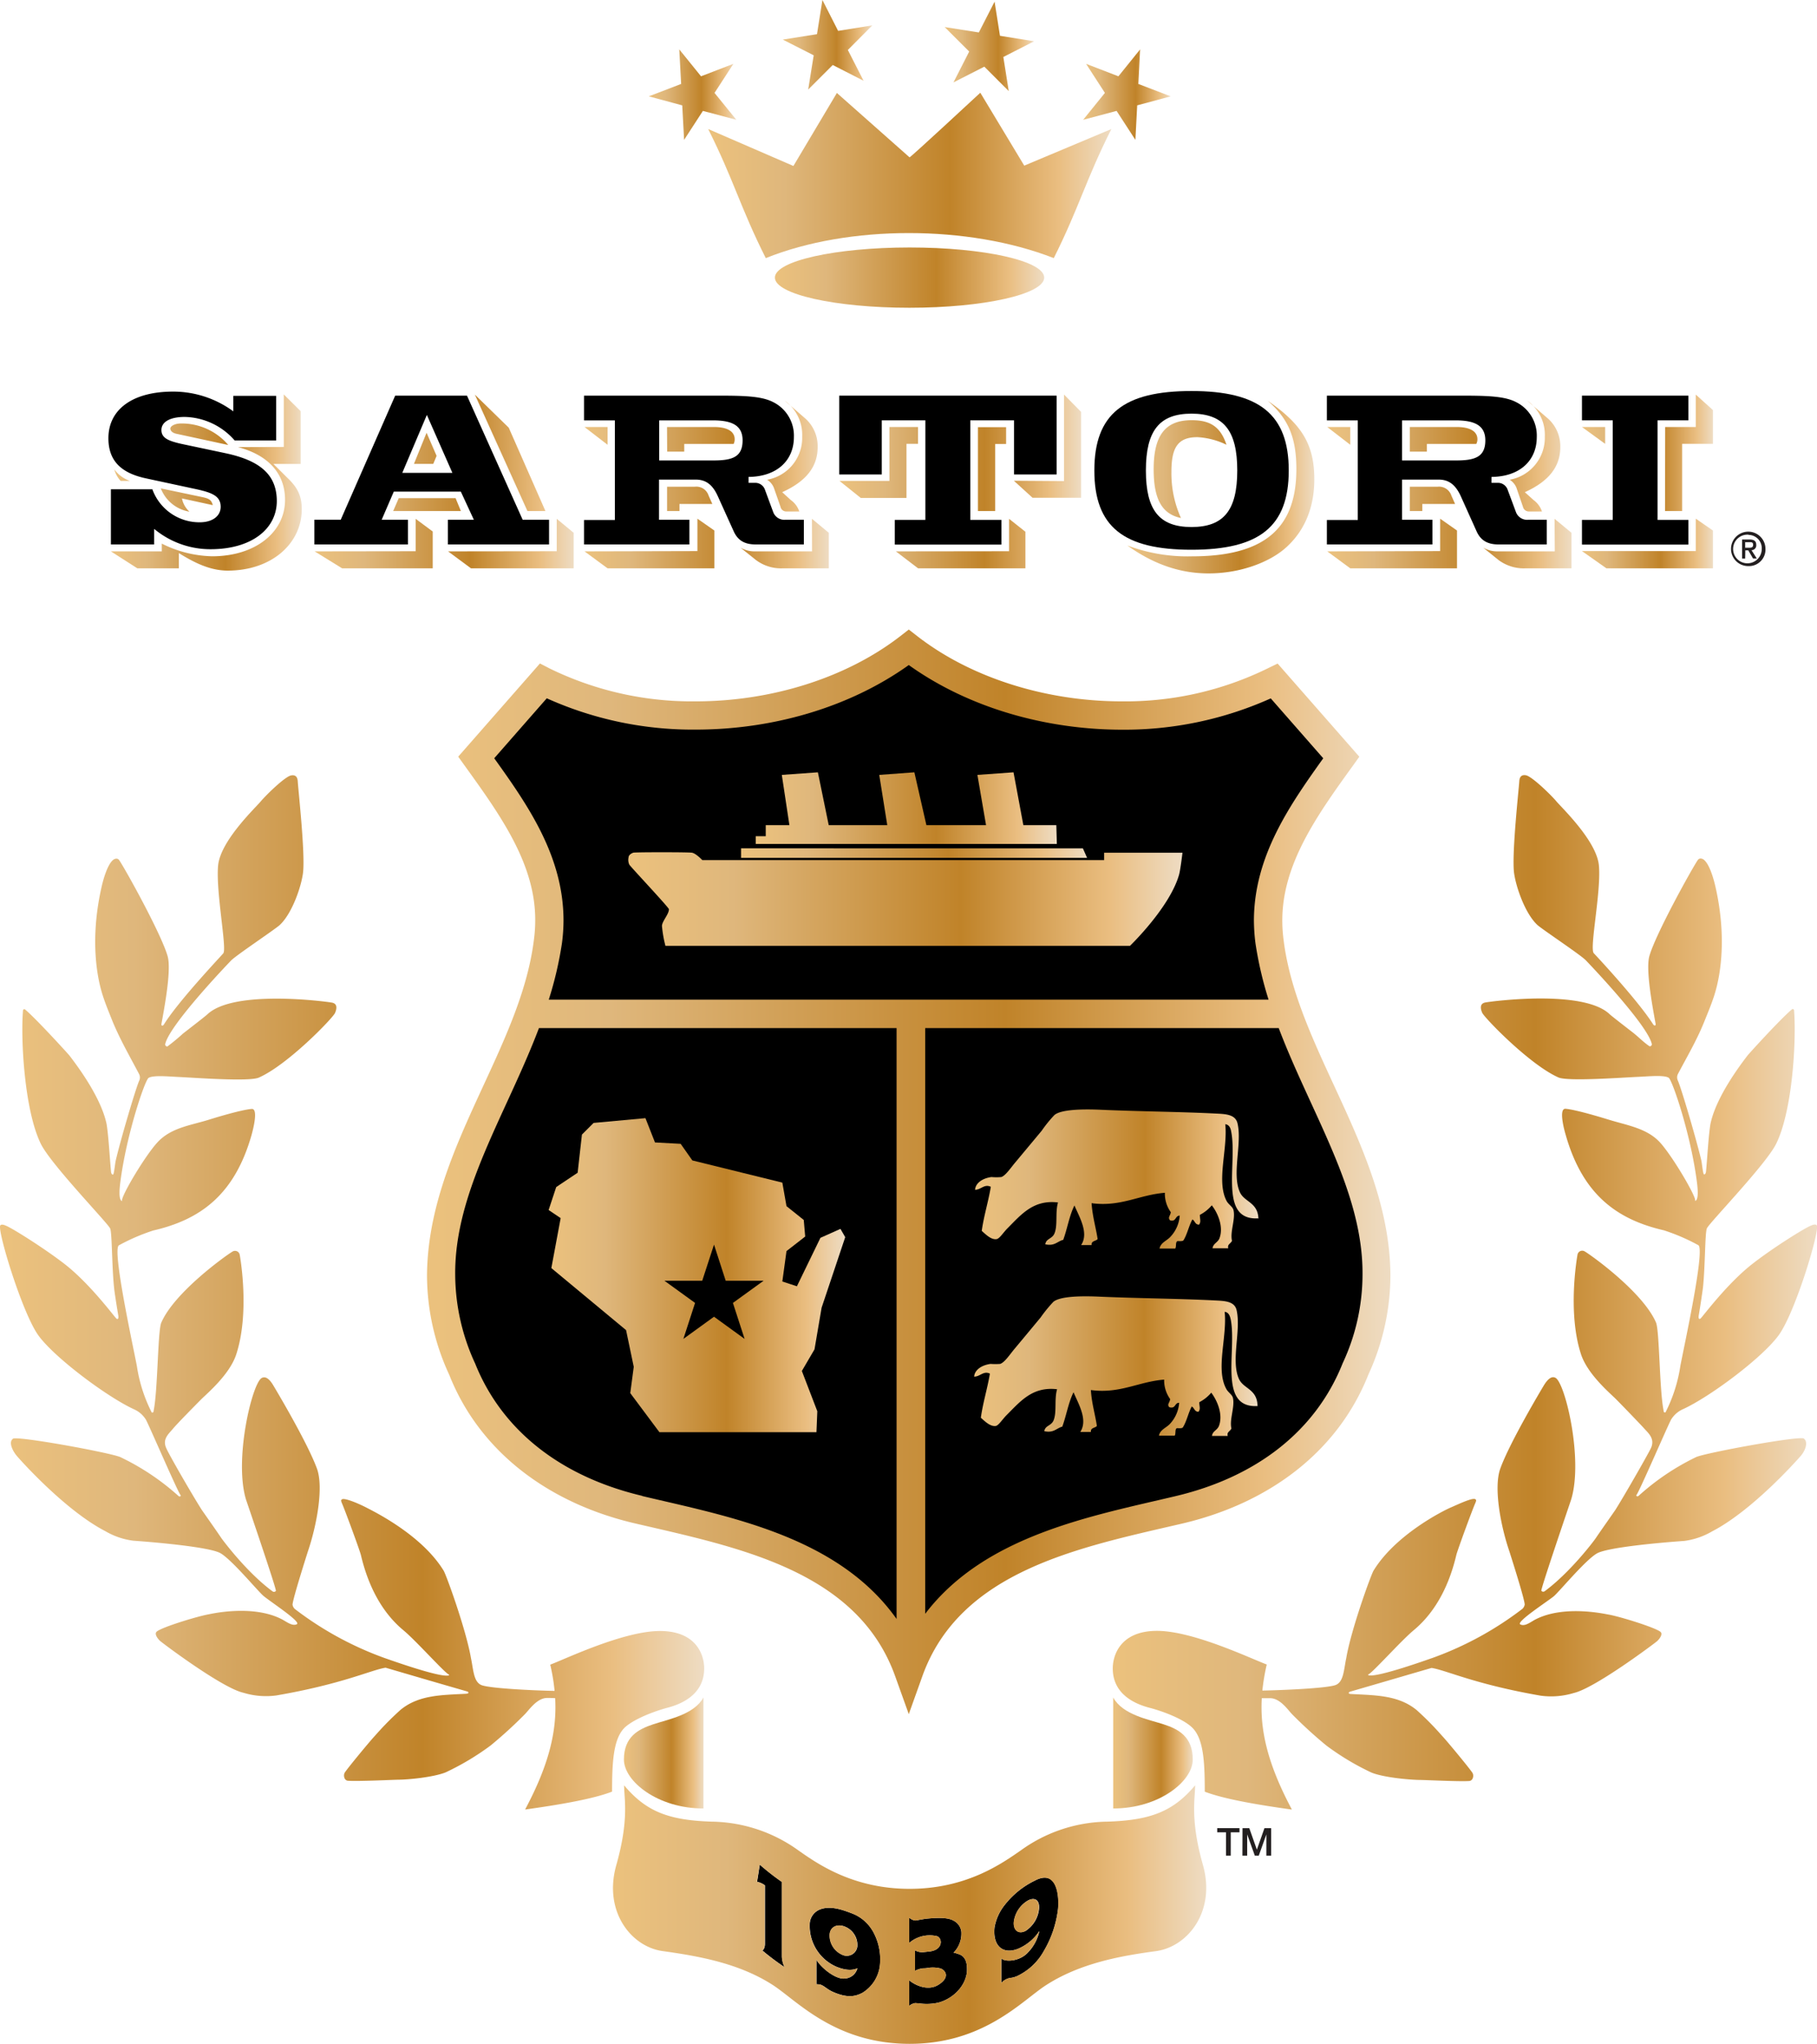 <svg id="Layer_1" data-name="Layer 1" xmlns="http://www.w3.org/2000/svg" xmlns:xlink="http://www.w3.org/1999/xlink" viewBox="0 0 380.8 428.26"><defs><style>.cls-1{fill:url(#linear-gradient);}.cls-2{fill:url(#Dull_Brass);}.cls-3{fill:url(#Dull_Brass-2);}.cls-4{fill:url(#Dull_Brass-3);}.cls-5{fill:url(#Dull_Brass-4);}.cls-6{fill:url(#Dull_Brass-5);}.cls-7{fill:url(#Dull_Brass-6);}.cls-8{fill:url(#Dull_Brass-7);}.cls-9{fill:#231f20;}.cls-10{fill:url(#Dull_Brass-8);}.cls-11{fill:url(#Dull_Brass-9);}.cls-12{fill:url(#Dull_Brass-10);}.cls-13{fill:url(#Dull_Brass-11);}.cls-14{fill:url(#Dull_Brass-12);}.cls-15{fill:url(#Dull_Brass-13);}.cls-16{fill:url(#Dull_Brass-14);}.cls-17,.cls-18,.cls-20,.cls-21,.cls-22{fill-rule:evenodd;}.cls-17{fill:url(#Dull_Brass-15);}.cls-18{fill:url(#Dull_Brass-16);}.cls-19{fill:url(#Dull_Brass-17);}.cls-20{fill:url(#Dull_Brass-18);}.cls-21{fill:url(#Dull_Brass-19);}.cls-22{fill:url(#Dull_Brass-20);}.cls-23{fill:url(#Dull_Brass-21);}.cls-24{fill:url(#Dull_Brass-22);}.cls-25{fill:url(#Dull_Brass-23);}.cls-26{fill:url(#Dull_Brass-24);}.cls-27{fill:url(#Dull_Brass-25);}</style><linearGradient id="linear-gradient" x1="-498.06" y1="863.99" x2="-498.06" y2="863.99" gradientTransform="matrix(11.68, -9.98, -9.98, -11.68, 14991.37, 5315.31)" gradientUnits="userSpaceOnUse"><stop offset="0" stop-color="#ebc27d"/><stop offset="0.01" stop-color="#ebc27d"/><stop offset="0.19" stop-color="#dfb87c"/><stop offset="0.6" stop-color="#bf8329"/><stop offset="0.86" stop-color="#e8bc7c"/><stop offset="0.87" stop-color="#ebbf81"/><stop offset="1" stop-color="#eedcc3"/></linearGradient><linearGradient id="Dull_Brass" x1="228.84" y1="193.06" x2="268.84" y2="193.06" gradientUnits="userSpaceOnUse"><stop offset="0.01" stop-color="#ebc17d"/><stop offset="0.19" stop-color="#dfb77c"/><stop offset="0.6" stop-color="#c08329"/><stop offset="0.87" stop-color="#eabe81"/><stop offset="1" stop-color="#eedcc3"/></linearGradient><linearGradient id="Dull_Brass-2" x1="271.52" y1="192.79" x2="325.85" y2="192.79" xlink:href="#Dull_Brass"/><linearGradient id="Dull_Brass-3" x1="328.1" y1="193.41" x2="379.29" y2="193.41" xlink:href="#Dull_Brass"/><linearGradient id="Dull_Brass-4" x1="381.49" y1="192.79" x2="432.21" y2="192.79" xlink:href="#Dull_Brass"/><linearGradient id="Dull_Brass-5" x1="441.9" y1="193.99" x2="481.05" y2="193.99" xlink:href="#Dull_Brass"/><linearGradient id="Dull_Brass-6" x1="483.76" y1="193.41" x2="534.95" y2="193.41" xlink:href="#Dull_Brass"/><linearGradient id="Dull_Brass-7" x1="537.14" y1="192.79" x2="564.62" y2="192.79" xlink:href="#Dull_Brass"/><linearGradient id="Dull_Brass-8" x1="354.02" y1="128.63" x2="438.52" y2="128.63" xlink:href="#Dull_Brass"/><linearGradient id="Dull_Brass-9" x1="164.06" y1="9.38" x2="182.81" y2="9.38" xlink:href="#Dull_Brass"/><linearGradient id="Dull_Brass-10" x1="197.98" y1="9.72" x2="216.73" y2="9.72" xlink:href="#Dull_Brass"/><linearGradient id="Dull_Brass-11" x1="227.01" y1="19.83" x2="245.35" y2="19.83" xlink:href="#Dull_Brass"/><linearGradient id="Dull_Brass-12" x1="135.97" y1="19.83" x2="154.32" y2="19.83" xlink:href="#Dull_Brass"/><linearGradient id="Dull_Brass-13" x1="367.95" y1="150.08" x2="424.44" y2="150.08" xlink:href="#Dull_Brass"/><linearGradient id="Dull_Brass-14" x1="295.09" y1="337.48" x2="497.02" y2="337.48" xlink:href="#Dull_Brass"/><linearGradient id="Dull_Brass-15" x1="409.92" y1="338.89" x2="469.28" y2="338.89" xlink:href="#Dull_Brass"/><linearGradient id="Dull_Brass-16" x1="409.8" y1="378.21" x2="469.16" y2="378.21" xlink:href="#Dull_Brass"/><linearGradient id="Dull_Brass-17" x1="320.51" y1="359.16" x2="382.74" y2="359.16" xlink:href="#Dull_Brass"/><linearGradient id="Dull_Brass-18" x1="158.38" y1="169.34" x2="221.49" y2="169.34" xlink:href="#Dull_Brass"/><linearGradient id="Dull_Brass-19" x1="155.31" y1="178.77" x2="227.83" y2="178.77" xlink:href="#Dull_Brass"/><linearGradient id="Dull_Brass-20" x1="337.29" y1="280.31" x2="453.43" y2="280.31" xlink:href="#Dull_Brass"/><linearGradient id="Dull_Brass-21" x1="336.36" y1="459.25" x2="353.03" y2="459.25" xlink:href="#Dull_Brass"/><linearGradient id="Dull_Brass-22" x1="438.9" y1="459.25" x2="455.58" y2="459.25" xlink:href="#Dull_Brass"/><linearGradient id="Dull_Brass-23" x1="334.07" y1="493.1" x2="458.4" y2="493.1" xlink:href="#Dull_Brass"/><linearGradient id="Dull_Brass-24" x1="205.6" y1="362.74" x2="353.18" y2="362.74" xlink:href="#Dull_Brass"/><linearGradient id="Dull_Brass-25" x1="438.76" y1="362.74" x2="586.4" y2="362.74" xlink:href="#Dull_Brass"/></defs><title>Sartori_crest_grad_lg</title><path d="M253,186.91l-9.45-2c-2.66-.61-4.12-1.21-4.12-2.89s1.77-2.74,4.87-2.74a14.24,14.24,0,0,1,10.48,4.93h8.69v-9.35H254.5v3.25a21.27,21.27,0,0,0-12.6-4.14c-8.65,0-13.58,3.83-13.58,9.77,0,4.73,2.66,7.31,7.91,8.42l9.76,2.1c3.77.79,5.86,1.43,5.86,3.85,0,1.9-1.66,3.25-4.41,3.25a10.49,10.49,0,0,1-9.91-6.92h-8.69V206h9.07v-3.26A18.43,18.43,0,0,0,249.73,207c8.63,0,13.88-4.29,13.88-10.09C263.61,191.32,260,188.43,253,186.91Z" transform="translate(-205.6 -91.91)"/><path d="M303.47,174.82H288.42l-11.41,26h-5.53V206H291.1v-5.17h-5.51l2.54-5.9h14.05l2.73,5.9h-5.44V206h21.2v-5.17h-5.53ZM289.91,191l5.15-12.14L300.41,191Z" transform="translate(-205.6 -91.91)"/><path d="M367.65,199.23l-1.75-4.74a2.14,2.14,0,0,0-2.06-1.4h-1.36v-1.24c6-.06,9.5-3.49,9.5-8.34a7.84,7.84,0,0,0-4.33-7.33c-2.51-1.31-6.36-1.36-12-1.36H328V180h6.46v20.88H328V206h22.08v-5.17h-6.37v-8.42h7.71c2.2,0,3.59,1.17,4.64,3.53l3.29,7.27c.87,1.95,2.3,2.79,4.65,2.79h10.07v-5.17h-3.9A2.48,2.48,0,0,1,367.65,199.23Zm-12.6-10.83h-11.3V180h11.3c4.11,0,6.18,1.16,6.18,4.19C361.23,187.74,359,188.4,355.05,188.4Z" transform="translate(-205.6 -91.91)"/><polygon points="175.88 99.42 184.8 99.42 184.8 88.08 193.94 88.08 193.94 108.95 187.53 108.95 187.53 114.12 209.87 114.12 209.87 108.95 203.36 108.95 203.36 88.08 212.52 88.08 212.52 99.42 221.44 99.42 221.44 82.91 175.88 82.91 175.88 99.42"/><path d="M455.31,173.85c-14.17,0-20.36,4.78-20.36,16.65s6.19,16.61,20.36,16.61,20.38-4.81,20.38-16.61S469.46,173.85,455.31,173.85Zm0,28.5c-6.78,0-9.56-3.57-9.56-11.85s2.78-11.91,9.56-11.91,9.59,3.62,9.59,11.91S462.1,202.35,455.31,202.35Z" transform="translate(-205.6 -91.91)"/><path d="M523.31,199.23l-1.76-4.74a2.14,2.14,0,0,0-2-1.4h-1.36v-1.24c6-.06,9.48-3.49,9.48-8.34a7.82,7.82,0,0,0-4.32-7.33c-2.5-1.31-6.38-1.36-12-1.36H483.68V180h6.48v20.88h-6.48V206H505.8v-5.17h-6.36v-8.42h7.69c2.18,0,3.57,1.17,4.64,3.53l3.27,7.27c.86,1.95,2.32,2.79,4.63,2.79h10.1v-5.17h-3.89A2.49,2.49,0,0,1,523.31,199.23ZM510.7,188.4H499.44V180H510.7c4.1,0,6.19,1.16,6.19,4.19C516.89,187.74,514.62,188.4,510.7,188.4Z" transform="translate(-205.6 -91.91)"/><polygon points="353.85 88.08 353.85 82.91 331.54 82.91 331.54 88.08 337.99 88.08 337.99 108.95 331.54 108.95 331.54 114.12 353.85 114.12 353.85 108.95 347.38 108.95 347.38 88.08 353.85 88.08"/><path class="cls-1" d="M552.8,196" transform="translate(-205.6 -91.91)"/><path class="cls-2" d="M265.08,185.57v-11l3.53,3.5v11.06H262.9l2.87,2.85c2.1,2,3.07,3.71,3.07,6.63,0,7.2-6.32,12.87-15.49,12.87-3.43,0-6.55-1.35-10.27-3.67V211h-8.7l-5.54-3.55H239.5v-1.63a24.68,24.68,0,0,0,10.56,2.66c9,0,15.28-5,15.28-11.82,0-5.44-3.39-9.33-9.85-11.06Zm-34.19,7.12a5.8,5.8,0,0,1-1.34-2.43,6.79,6.79,0,0,0,3.29,2.43ZM248,196.08c1.29.28,1.9.51,2.19,1.68l-6.46-1.4a5.11,5.11,0,0,0,1.57,2.77,7.78,7.78,0,0,1-6-4.88Zm-5.38-13.26c-.89-.17-1.32-.64-1.32-1.11s.86-1.06,2.24-1.06a12.8,12.8,0,0,1,9.9,4.51Z" transform="translate(-205.6 -91.91)"/><path class="cls-3" d="M292.71,207.42v-6.79l3.58,2.66V211h-19l-5.75-3.55Zm-3.54-11.12h11.91l1.11,2.7H288ZM295,182.59l2.1,4.85-.7,1.68h-4.05Zm27.28,24.83v-6.79l3.55,2.93V211H304.3l-4.8-3.55ZM305.12,174.6l7.1,6.93L319.91,199h-3.77Z" transform="translate(-205.6 -91.91)"/><path class="cls-4" d="M332.93,181.39v3.72l-4.83-3.72Zm18.83,26v-6.79l3.55,2.48V211H332.93l-4.83-3.55Zm-6.37-26h9.86c2.89,0,4.32,1,4.32,2.55a2.06,2.06,0,0,1-.22,1H349v1.61h-3.58ZM348,199h-2.6v-5.1h5.85a2.68,2.68,0,0,1,2.85,1.85l.79,1.77H348Zm27.77,1.63,3.53,2.93V211h-9.54a8.77,8.77,0,0,1-5.79-1.78l-3.18-2.55a5.81,5.81,0,0,0,3,.78h12Zm-9.39-8.19a8.92,8.92,0,0,0,7.34-9.05,8.82,8.82,0,0,0-3.67-7.53l4.42,3.83a7.77,7.77,0,0,1,2.49,5.92c0,4.1-2.39,7.16-7.43,9.44l1.8,1.64a4.75,4.75,0,0,1,1.78,2.4h-2.73a1.23,1.23,0,0,1-1.21-1l-1.4-4A3.56,3.56,0,0,0,366.37,192.44Z" transform="translate(-205.6 -91.91)"/><path class="cls-5" d="M392,192.69v-11.3H398v3.53h-2.42v11.34H386l-4.46-3.57Zm25.08,14.73v-6.79l3.42,2.71V211H398l-4.65-3.55Zm-6.53-26h5.91v3.53h-2.29V199h-3.62Zm18.05,11.3V174.6l3.57,3.62v18H422l-3.92-3.57Z" transform="translate(-205.6 -91.91)"/><path class="cls-6" d="M481.05,192.36c0,5.87-2,10.7-5.81,14.18-3.43,3.16-9.66,5.53-16.37,5.53-6,0-11.55-1.95-17-5.85a35.81,35.81,0,0,0,13.52,2.27c15.08,0,21.9-5.76,21.9-18.27,0-6.28-1.5-10.46-6-14.32C478.49,180.83,481.05,185.11,481.05,192.36Zm-33.67-2.1c0-7,2.34-10.3,7.95-10.3,3.89,0,6.05,1.35,7.31,5.15a15.85,15.85,0,0,0-6.1-1.59c-4.18,0-5.44,2.29-5.44,7.27a22.78,22.78,0,0,0,2,9.67C449.07,199.62,447.38,196.45,447.38,190.26Z" transform="translate(-205.6 -91.91)"/><path class="cls-7" d="M488.58,181.39v3.72l-4.82-3.72Zm18.84,26v-6.79l3.53,2.48V211H488.58l-4.82-3.55Zm-6.36-26h9.85c2.88,0,4.32,1,4.32,2.55a2,2,0,0,1-.24,1H504.64v1.61h-3.58ZM503.68,199h-2.62v-5.1h5.85a2.72,2.72,0,0,1,2.86,1.85l.78,1.77h-6.87Zm27.72,1.63,3.55,2.93V211h-9.53a8.87,8.87,0,0,1-5.82-1.78l-3.15-2.55a5.81,5.81,0,0,0,3,.78h12ZM522,192.44a8.94,8.94,0,0,0,7.36-9.05,8.75,8.75,0,0,0-3.71-7.53l4.45,3.83a7.77,7.77,0,0,1,2.5,5.92c0,4.1-2.4,7.16-7.43,9.44l1.82,1.64a4.91,4.91,0,0,1,1.77,2.4H526a1.27,1.27,0,0,1-1.23-1l-1.37-4A3.6,3.6,0,0,0,522,192.44Z" transform="translate(-205.6 -91.91)"/><path class="cls-8" d="M537.14,181.39H542v3.53Zm0,26H561v-6.79l3.59,2.48V211H542.26Zm17.44-26H561V174.6l3.59,3.24v7.08h-6.45V199h-3.59Z" transform="translate(-205.6 -91.91)"/><path class="cls-9" d="M572.06,210.54a3.61,3.61,0,1,1,3.54-3.6A3.47,3.47,0,0,1,572.06,210.54Zm0-6.58a3,3,0,1,0,2.76,3A2.79,2.79,0,0,0,572.06,204Zm-.71,5h-.65v-4h1.51c1,0,1.46.33,1.46,1.14a1,1,0,0,1-1,1.1l1.12,1.75H573l-1-1.71h-.62Zm.73-2.27c.5,0,.93,0,.93-.62s-.47-.54-.87-.54h-.79v1.16Z" transform="translate(-205.6 -91.91)"/><path class="cls-10" d="M426.45,146c-17.88-7-43-7-60.36,0-5.34-10.61-6.73-16.43-12.07-27.05l17.86,7.74,9.11-15.3,15.23,13.49c.18.06,14.83-13.54,14.83-13.54l9.21,15.28,18.26-7.67C433.18,129.53,431.78,135.35,426.45,146Z" transform="translate(-205.6 -91.91)"/><polygon class="cls-11" points="172.36 0 175.65 6.47 182.81 5.32 177.69 10.47 180.98 16.92 174.52 13.62 169.38 18.76 170.53 11.59 164.06 8.3 171.22 7.16 172.36 0"/><polygon class="cls-12" points="208.44 0.35 209.57 7.5 216.73 8.65 210.28 11.94 211.41 19.09 206.29 13.97 199.83 17.26 203.12 10.8 197.98 5.67 205.14 6.8 208.44 0.35"/><polygon class="cls-13" points="238.94 10.35 238.57 17.59 245.35 20.19 238.33 22.08 237.95 29.31 234.01 23.24 227.01 25.1 231.56 19.47 227.62 13.38 234.39 15.99 238.94 10.35"/><polygon class="cls-14" points="142.36 10.35 146.92 15.99 153.7 13.38 149.75 19.47 154.32 25.1 147.31 23.24 143.37 29.31 142.98 22.08 135.97 20.19 142.75 17.59 142.36 10.35"/><path class="cls-15" d="M424.44,150.08c0,3.48-12.65,6.32-28.25,6.32S368,153.56,368,150.08s12.64-6.31,28.24-6.31S424.44,146.59,424.44,150.08Z" transform="translate(-205.6 -91.91)"/><path d="M396.24,443.37c-8.75-24.28-35.39-29.06-56.58-34.05-17.38-4.08-31-14.18-37-29.51-15.28-33.68,13.94-58.91,18-89.62,2-15.13-6.77-27-15-38.52l14.05-16c23.34,11.92,56.08,8.88,76.6-7,20.52,15.87,53.25,18.93,76.6,7l14,16c-8.26,11.52-17.06,23.39-15,38.53,4,30.7,33.27,55.92,18,89.61-6.07,15.31-19.63,25.42-37,29.51C431.62,414.33,405,419.09,396.24,443.37Z" transform="translate(-205.6 -91.91)"/><path class="cls-16" d="M474.6,288.79a30.92,30.92,0,0,1-.26-4c0-11.8,7.26-22,14.77-32.39l1.37-1.92-17.12-19.52-2.06,1a67.7,67.7,0,0,1-30.6,6.92c-15.59,0-31.36-4.76-42.83-13.64l-1.81-1.41-1.81,1.41c-11.48,8.87-27.25,13.64-42.82,13.64A67.92,67.92,0,0,1,320.81,232l-2.05-1.06-17.13,19.53,1.38,1.92c7.51,10.42,14.81,20.6,14.76,32.4a30.66,30.66,0,0,1-.27,4c-2.84,23.2-22.18,44.22-22.41,70.3A49.7,49.7,0,0,0,299.75,380c6.42,16.23,21,27,39.06,31.17,21.5,5,46.58,9.85,54.46,32.17l2.79,7.77,2.78-7.77c7.87-22.32,33-27.16,54.46-32.15,18.1-4.22,32.65-14.95,39.11-31.3A49.93,49.93,0,0,0,497,359.07C496.79,333,477.43,312,474.6,288.79Zm-165.41-38,11-12.55a74.5,74.5,0,0,0,31.24,6.56c16,0,32.12-4.59,44.63-13.53,12.51,8.95,28.66,13.53,44.64,13.55a74.94,74.94,0,0,0,31.22-6.56l11,12.55c-7,9.8-14.47,20.46-14.53,33.93a39.61,39.61,0,0,0,.32,4.8,77.35,77.35,0,0,0,2.75,11.85H320.61a76.26,76.26,0,0,0,2.77-11.88,37.26,37.26,0,0,0,.32-4.78C323.66,271.28,316.21,260.62,309.19,250.82Zm31,154.58c-16.69-3.94-29.28-13.44-35-27.71A44.66,44.66,0,0,1,301,359.06c-.17-17.43,10.71-33.66,17.55-51.71h74.95V431.16C381.14,413.72,358,409.64,340.17,405.4ZM487,377.56c-5.73,14.42-18.32,23.91-35,27.86-17.45,4.15-39.93,8.15-52.5,24.66V307.35h74.09c6.83,18,17.73,34.29,17.56,51.72A43.88,43.88,0,0,1,487,377.56Z" transform="translate(-205.6 -91.91)"/><path class="cls-17" d="M469.28,347.22c-8.31.48-4.32-11.36-5.65-18.16-.1-.61-.33-1.45-1.24-1.57.54,5.26-1.93,12,.3,16.13.41.73,1.28,1.18,1.42,1.88.45,1.9-.77,4.56-.31,6.43-.33.67-1,.7-.79,1.56h-3.29c.13-1,1-1.14,1.41-2,1-2.46-.35-5.47-1.57-7a8.24,8.24,0,0,1-2.5,2c0,.93.3,1.43-.17,2.05-.86,0-.85-.81-1.39-1.09-.75,1.33-1.08,3.12-1.88,4.38-.22.23-.81.14-1.25.16-.47.19-.19,1.16-.47,1.56h-3.29c.23-1.28,1.62-1.67,2.33-2.52a7.19,7.19,0,0,0,1.9-4.38c-1,0-.68,1.32-2,1-.6-.61.07-1,.13-1.73a6.59,6.59,0,0,1-1.24-4.06c-5.41.43-9.22,3-15.36,2.18.18,2.77.88,5,1.27,7.52-.38.47-1.35.32-1.27,1.25h-2.19c1.7-2.54-.45-6-1.4-8.29-1.07,2.1-1.49,4.86-2.35,7.2-1.27.32-1.77,1.36-3.76.94.14-1.2,1.38-1.1,1.89-2.21.77-1.73.15-4.4.77-6.56-5.19-.63-7.72,2.55-10.65,5.48-.78.79-1.6,2.09-2.19,2.19-1.16.21-2.32-1-3.14-1.72.46-3.24,1.37-6.06,1.9-9.23-1.34-.67-2.08.63-3.3.62.09-1.36,1.48-2.41,3.44-2.67a10.79,10.79,0,0,0,2.05,0c.92-.28,2.08-2.07,3-3.13,2.18-2.62,3.34-4,5.48-6.58a26.77,26.77,0,0,1,2.67-3.29c1.51-1.26,6.45-1.24,9.7-1.1,7.54.34,16.89.43,23.95.79,2.08.1,4.25.12,4.71,2.05,1,4.17-1.21,10.55.48,14.39.92,2.15,3.8,2.1,3.91,5.64" transform="translate(-205.6 -91.91)"/><path class="cls-18" d="M469.16,386.55c-8.32.47-4.33-11.35-5.63-18.16-.14-.6-.36-1.47-1.27-1.59.55,5.29-1.93,12,.33,16.14.37.74,1.22,1.18,1.4,1.89.44,1.9-.77,4.57-.31,6.42-.32.67-1,.71-.78,1.56h-3.3c.12-1,1-1.13,1.42-2,1-2.46-.36-5.48-1.57-7.06a8.34,8.34,0,0,1-2.51,2c0,.91.31,1.41-.17,2-.86,0-.84-.82-1.41-1.1-.73,1.34-1.05,3.1-1.87,4.39-.23.23-.8.14-1.25.15-.45.21-.17,1.18-.45,1.56h-3.3c.23-1.28,1.61-1.66,2.34-2.51a7.19,7.19,0,0,0,1.89-4.37c-1,0-.68,1.31-2.05.93-.58-.6.1-.94.16-1.72a6.71,6.71,0,0,1-1.25-4.07c-5.4.43-9.22,3-15.35,2.19.15,2.76.88,5,1.25,7.52-.36.47-1.36.32-1.25,1.26H432c1.68-2.56-.46-6-1.41-8.32-1.07,2.13-1.5,4.87-2.36,7.21-1.24.32-1.76,1.37-3.76.95.14-1.19,1.38-1.09,1.9-2.19.77-1.76.14-4.42.77-6.6-5.19-.61-7.71,2.56-10.65,5.49-.78.79-1.61,2.09-2.18,2.2-1.17.19-2.33-1-3.15-1.72.46-3.24,1.36-6.06,1.9-9.24-1.33-.66-2.08.65-3.3.62.09-1.35,1.49-2.4,3.44-2.66a13.89,13.89,0,0,0,2,0c.94-.28,2.1-2.06,3-3.13,2.2-2.63,3.33-4,5.48-6.59a29.48,29.48,0,0,1,2.68-3.29c1.52-1.26,6.44-1.23,9.7-1.08,7.55.33,16.9.42,24,.78,2.06.11,4.23.11,4.69,2,1,4.18-1.21,10.57.48,14.4.93,2.16,3.81,2.11,3.92,5.65" transform="translate(-205.6 -91.91)"/><path class="cls-19" d="M377.79,365.94l4.95-14.78-1-1.74-4.2,1.88-4.93,10.15-3.05-1,.87-6.37,3.92-3.05-.3-3.47-3.62-2.9-.87-4.93-18.86-4.65-2.45-3.48-5.38-.29-2-5.09-10.87,1-2.44,2.44-.9,8-4.49,3-1.59,4.81,2.52,1.7-1.95,10.47,15.66,13,1.61,7.69-.73,5.51,6.11,8.19h32.91l.18-4.39-3.24-8.44,2.65-4.53Zm-16.14,6.54-6.41-4.65-6.42,4.65,2.45-7.54-6.42-4.65h7.92l2.47-7.57,2.45,7.57h7.94l-6.43,4.65Z" transform="translate(-205.6 -91.91)"/><polygon class="cls-20" points="171.41 161.84 163.85 162.38 165.44 172.91 160.48 172.91 160.48 175.23 158.38 175.23 158.38 176.85 221.49 176.85 221.38 172.91 214.47 172.91 212.41 161.84 204.84 162.38 206.65 172.91 194.15 172.91 191.63 161.84 184.27 162.38 185.95 172.91 173.68 172.91 171.41 161.84"/><polygon class="cls-21" points="155.31 177.77 155.31 179.77 227.83 179.77 226.95 177.78 155.31 177.77"/><path class="cls-22" d="M350.59,270.59c-.85-.12-11.88-.12-12.26,0s-1,.48-1,1a2.39,2.39,0,0,0,.16,1.51c.35.54,8.31,9,8.3,9.34,0,1.07-1.42,2.48-1.46,3.5a25.14,25.14,0,0,0,.73,4.18h97.35s8.32-8,10.29-14.9c.29-1,.72-4.62.72-4.62H437v1.55H352.79S351.43,270.7,350.59,270.59Z" transform="translate(-205.6 -91.91)"/><path d="M384.25,492.9c-2.1-.8-4.65-1.73-6.84-.84a3.39,3.39,0,0,0-2.09,2.78,9.32,9.32,0,0,0,5.57,9.2c2.42,1,3.79.62,4.41.32a2.88,2.88,0,0,1-2.69,2.16c-1.84.22-4.92-2.24-5.89-3.93v5.12c1,0,1.24.22,2.23.91a7.46,7.46,0,0,0,1.14.66c3.35,1.51,5,.87,6.28.22a7.77,7.77,0,0,0,3.65-5.78,12,12,0,0,0-1.59-7.29A8.5,8.5,0,0,0,384.25,492.9ZM382,501.48a4.41,4.41,0,0,1-2.51-4.27c.17-1.59,1.63-2.21,3.22-1.56a4.15,4.15,0,0,1,2.58,4.05A2.22,2.22,0,0,1,382,501.48Z" transform="translate(-205.6 -91.91)"/><path d="M369.47,486.27a52.58,52.58,0,0,1-4.63-3.62c-.19,1.19-.37,2.4-.57,3.59a4.19,4.19,0,0,1,1.65.75v12.25c0,1.09-.53,1.41-.53,1.41a50.55,50.55,0,0,0,4.64,3.48,5.61,5.61,0,0,1-.56-2.2Z" transform="translate(-205.6 -91.91)"/><path d="M407,501.6a8.21,8.21,0,0,0-1.55-.51,5.7,5.7,0,0,0,1.62-4.42,3,3,0,0,0-1.64-2.29c-1-.56-2.64-.69-5.49-.42-.87.09-2,.34-2.53.4a2.28,2.28,0,0,1-1.26-.6v5.29a6.61,6.61,0,0,1,5.69-1.44c1.25.2,1.62,2.89-1.45,3.24L399,501a3.24,3.24,0,0,1-1.63-.38v4.27a5,5,0,0,1,1.66-.52c.3,0,.61,0,.93-.07a6.77,6.77,0,0,1,2.62.07c1.05.24,2.39,1.84-.43,3.53-2.17,1.26-4.78,0-6-1v5.33a2.64,2.64,0,0,1,1.25-.57l.74.05a11.17,11.17,0,0,0,4.11-.14c3.24-.88,5.75-3.59,6-6.53C408.3,503.6,408.16,502.32,407,501.6Z" transform="translate(-205.6 -91.91)"/><path d="M422.48,486a17.93,17.93,0,0,0-6.37,5.17,10.38,10.38,0,0,0-2.08,4.67c-.41,4.14,2.07,5.84,5.4,4.23a10.07,10.07,0,0,0,4-3.51,9.13,9.13,0,0,1-2.39,4.49c-1.63,1.81-4.6,2.09-5.58,1.28v5.12a3.15,3.15,0,0,1,2.18-1.1,5.18,5.18,0,0,0,1.09-.33,12.44,12.44,0,0,0,5.62-5.24,22.52,22.52,0,0,0,3-8.87c.21-2.49-.19-4.95-1.29-6C425.45,485.4,424.35,485,422.48,486Zm-2.06,10.59c-1.43.68-2.54-.28-2.33-2.06a6.07,6.07,0,0,1,3-4.4c1.46-.72,2.45,0,2.27,1.83A6.27,6.27,0,0,1,420.42,496.62Z" transform="translate(-205.6 -91.91)"/><path class="cls-23" d="M336.36,460.63c0,4.53,7.05,10.25,16.67,10.25V447.62c-2,3.63-7.43,4.58-10.54,5.62S336.36,455.83,336.36,460.63Z" transform="translate(-205.6 -91.91)"/><path class="cls-24" d="M449.45,453.24c-3.11-1-8.58-2-10.55-5.62v23.26c9.63,0,16.68-5.72,16.68-10.25C455.58,455.83,452.57,454.24,449.45,453.24Z" transform="translate(-205.6 -91.91)"/><path class="cls-25" d="M385.25,499.7a2.22,2.22,0,0,1-3.29,1.78,4.41,4.41,0,0,1-2.51-4.27c.17-1.59,1.63-2.21,3.22-1.56A4.15,4.15,0,0,1,385.25,499.7Zm35.81-9.54a6.07,6.07,0,0,0-3,4.4c-.21,1.78.9,2.74,2.33,2.06a6.27,6.27,0,0,0,2.91-4.63C423.51,490.16,422.52,489.44,421.06,490.16Zm36.66-7.4c2.69,9.59-3.06,17-9.74,18-7.47,1-16,2.52-23.19,7.17-5,3.23-13,12.27-28.56,12.27s-23.57-9-28.58-12.27c-7.17-4.65-15.7-6.12-23.19-7.17-6.66-.94-12.42-8.38-9.7-18s1.64-13.89,1.64-16.73c4.63,5.52,9.36,7.32,18.4,7.61a31.75,31.75,0,0,1,18.09,6c3.87,2.71,11.37,8.08,23.34,8.08s19.43-5.37,23.34-8.08a31.61,31.61,0,0,1,18.09-6c9-.29,13.78-2.09,18.41-7.61C456.07,468.87,455,473.19,457.72,482.76ZM370,504.13a5.61,5.61,0,0,1-.56-2.2V486.27a52.58,52.58,0,0,1-4.63-3.62c-.19,1.19-.37,2.4-.57,3.59a4.19,4.19,0,0,1,1.65.75v12.25c0,1.09-.53,1.41-.53,1.41A50.55,50.55,0,0,0,370,504.13Zm18.4-7.7a8.5,8.5,0,0,0-4.18-3.53c-2.1-.8-4.65-1.73-6.84-.84a3.39,3.39,0,0,0-2.09,2.78,9.32,9.32,0,0,0,5.57,9.2c2.42,1,3.79.62,4.41.32a2.88,2.88,0,0,1-2.69,2.16c-1.84.22-4.92-2.24-5.89-3.93v5.12c1,0,1.24.22,2.23.91a7.46,7.46,0,0,0,1.14.66c3.35,1.51,5,.87,6.28.22a7.77,7.77,0,0,0,3.65-5.78A12,12,0,0,0,388.43,496.43ZM407,501.6a8.21,8.21,0,0,0-1.55-.51,5.7,5.7,0,0,0,1.62-4.42,3,3,0,0,0-1.64-2.29c-1-.56-2.64-.69-5.49-.42-.87.09-2,.34-2.53.4a2.28,2.28,0,0,1-1.26-.6v5.29a6.61,6.61,0,0,1,5.69-1.44c1.25.2,1.62,2.89-1.45,3.24L399,501a3.24,3.24,0,0,1-1.63-.38v4.27a5,5,0,0,1,1.66-.52c.3,0,.61,0,.93-.07a6.77,6.77,0,0,1,2.62.07c1.05.24,2.39,1.84-.43,3.53-2.17,1.26-4.78,0-6-1v5.33a2.64,2.64,0,0,1,1.25-.57l.74.05a11.17,11.17,0,0,0,4.11-.14c3.24-.88,5.75-3.59,6-6.53C408.3,503.6,408.16,502.32,407,501.6ZM426,486c-.57-.58-1.67-1-3.54,0a17.93,17.93,0,0,0-6.37,5.17,10.38,10.38,0,0,0-2.08,4.67c-.41,4.14,2.07,5.84,5.4,4.23a10.07,10.07,0,0,0,4-3.51,9.13,9.13,0,0,1-2.39,4.49c-1.63,1.81-4.6,2.09-5.58,1.28v5.12a3.15,3.15,0,0,1,2.18-1.1,5.18,5.18,0,0,0,1.09-.33,12.44,12.44,0,0,0,5.62-5.24,22.52,22.52,0,0,0,3-8.87C427.52,489.45,427.12,487,426,486Z" transform="translate(-205.6 -91.91)"/><path class="cls-26" d="M343.92,433.69c-7.65,0-19.74,5.83-23,7.05a41.48,41.48,0,0,1,.91,5.5c-5.16-.1-14-.57-15.41-1.25-1.58-.73-1.6-3.18-2.11-5.58-1-5.9-5.16-17.42-5.73-18.36-4.59-7.51-14.65-12.42-16.19-13.22s-4.62-2.14-5.15-1.71c-.28.16-.09.5,0,.75.5,1.07,3.75,9.88,4,10.92,1.4,5.95,4.11,11.77,8.91,15.75,2.69,2.22,9.07,9.4,9.59,9.29,0,.11-.09.19-.27.2-2.24.25-11.77-3.16-13.33-3.7a69.76,69.76,0,0,1-18.77-10.27,1.58,1.58,0,0,1-.46-.87c0-1.12,3.11-10.83,3.21-11.16,1.82-5.33,3.33-13.32,1.93-17.3-2-5.53-8.77-16.83-9.12-17.42-.58-1-1.52-2.23-2.53-1.61-2,1.29-5.78,17.09-3.24,25.46.09.27,6.4,18.72,6.26,19.12a.49.49,0,0,1-.69.11c-5.2-3.82-10-10.15-10.74-11.17-.57-.88-3.93-5.66-4.07-5.86-1.86-2.89-7-11.79-7.48-13-.87-1.91.54-3,1.42-4.07s5.07-5.31,5.89-6.13c1.21-1.22,6-5.21,7.37-9.47,2.8-8.6.9-19.87.72-20.84a1,1,0,0,0-1.53-.66c-1.18.68-12.14,8.46-14.91,14.89-.75,1.73-.72,14.14-1.6,18.44,0,.06,0,.51-.4.38a31.84,31.84,0,0,1-3.12-9.77c-.85-4.45-5.22-24.4-3.76-25.26a41.38,41.38,0,0,1,7.21-3.11c9.91-2.28,17.06-7.54,20.6-20.05.34-1.22,1.45-5.56,0-5.42-2.41.21-8.29,2.05-9,2.27-3.91,1.21-8,1.67-10.84,4.85s-8,12-7.25,12.2c-.87-.12-.57-2.8-.43-3.91,1.27-10,5.15-21.4,5.92-21.91,1-.62,4.21-.29,6.44-.19,3.28.15,14.51,1,16.63.14,6.1-2.67,15.54-12.48,16-13.54.38-.84.6-2-.69-2.2-1.51-.26-20.42-2.74-26,2.42-.23.27-4.82,3.81-5.13,4.05a42.26,42.26,0,0,1-3.3,2.73.43.43,0,0,1-.44-.57c1-4.05,12.76-16.38,13.8-17.45s8.55-6.08,10.09-7.34c2.7-2.41,4.7-8.35,5-11.24.41-4.3-1-16.87-1.13-19-.06-.76-.36-1.38-1.39-1.2-1.26.23-5.14,4-6.37,5.45s-8.44,8.29-8.93,13.43c-.51,5.46,1.9,17.46,1.08,18.41s-9.55,10.18-12.5,15c-.11.06-.35.35-.48-.07.51-2.89,2.17-11.29,1.33-14.3-1.26-4.56-8.95-18.43-10.18-20.19-.15-.21-.48-.44-1.07-.15-1.52.93-2.51,5.37-2.62,5.87-2.93,13-.12,21.44.29,22.74.58,1.8,1.35,3.64,2.07,5.45,1.58,3.79,3.54,7.18,5.55,11a1.6,1.6,0,0,1,0,1.32c-.69,1.47-3.94,12.48-4.93,16.77-.12.52-.32,2.51-.5,2.85-.15.17-.41,0-.48-.52-.28-3-.52-7.55-.93-10-.25-1.11-1.18-5.77-7.78-14.35-.07-.13-6.88-7.62-9.29-9.65a.27.27,0,0,0-.45.19c-.5,6.05.28,20.84,3.72,27.92,2.11,4.34,14.16,16.74,14.56,17.8s.34,8.25.83,12.58c0,.26.56,3.91.85,5.56.1.57,0,1-.39.71-.72-.76-5.67-7.43-10.91-11.48-4.18-3.23-11-7.53-12.28-8-.75-.34-1.08-.18-1.16,0-.54,1.34,4.65,18.36,8,23s14.38,12.88,20,15.47a5.58,5.58,0,0,1,2.5,2.13c.51.78,7.18,16.31,7.36,15.92-.09.36-.38.22-.48.15a51.08,51.08,0,0,0-12.13-8.13c-1.86-.91-21.81-4.55-22.58-3.88-1,.76,0,2.63.79,3.57s10.2,11.48,18.58,15.8a15.38,15.38,0,0,0,5.88,2c6,.43,15.5,1.36,18,2.49,2.3,1.06,8.11,8.15,9.31,9.12,1.63,1.33,7.87,5.4,6.95,5.88s-2.1-.46-3.1-1c-6.18-3.24-15.13-1.1-15.37-1.07-2.57.46-10,2.76-10.92,3.64-.48.42.07,1.33.71,1.93.45.42,13.05,9.91,17.48,10.87a16.11,16.11,0,0,0,6.92.56c13.9-2.4,19.9-5.36,22.87-5.81,0,0,10.55,3.1,17.17,5,.3.16.3.42-.29.46-5.06.28-9.92.21-13.76,3.38a63.84,63.84,0,0,0-5.35,5.43c-.87.89-5.92,7-6.35,7.75-.29.52-.12,1.6.69,1.67,2,.15,9.23-.19,10.52-.22,1.9,0,7.29-.48,9.94-1.53a54.54,54.54,0,0,0,9.47-5.66,94.49,94.49,0,0,0,7.14-6.52c.82-.8,2.5-3.4,4.66-3.42.59,0,1.13,0,1.7.05.39,6.89-1.29,13.93-6.3,23.33,7.61-1.06,14.36-2.25,18.23-3.75,0-6.15.23-11.23,2.77-13.54,2-1.76,6.07-3.29,8.68-4,2.76-.7,7.85-2.61,7.85-8.29C353.18,438.71,351.54,433.69,343.92,433.69Z" transform="translate(-205.6 -91.91)"/><path class="cls-27" d="M583.65,393.37c-.77-.67-20.73,3-22.59,3.88A50.73,50.73,0,0,0,549,405.38c-.11.07-.4.21-.49-.15.17.39,6.85-15.14,7.36-15.92a5.58,5.58,0,0,1,2.5-2.13c5.63-2.59,16.54-10.72,20-15.47s8.57-21.66,8-23c-.09-.17-.41-.33-1.16,0-1.25.43-8.1,4.73-12.28,8-5.23,4.05-10.19,10.72-10.91,11.48-.43.31-.49-.14-.39-.71.29-1.65.82-5.3.85-5.56.49-4.33.43-11.52.83-12.58s12.45-13.46,14.56-17.8c3.45-7.08,4.22-21.87,3.72-27.92a.27.27,0,0,0-.45-.19c-2.41,2-9.22,9.52-9.29,9.65-6.6,8.58-7.53,13.24-7.78,14.35-.41,2.44-.65,7-.93,10-.07.49-.33.69-.48.52-.18-.34-.38-2.33-.5-2.85-1-4.29-4.24-15.3-4.93-16.77a1.6,1.6,0,0,1,0-1.32c2-3.78,4-7.17,5.54-11,.73-1.81,1.5-3.65,2.08-5.45.4-1.3,3.22-9.74.29-22.74-.11-.5-1.1-4.94-2.62-5.87-.59-.29-.93-.06-1.08.15-1.22,1.76-8.91,15.63-10.18,20.19-.83,3,.83,11.41,1.34,14.3-.13.42-.36.13-.48.07-3-4.8-11.55-14-12.5-15s1.59-12.95,1.07-18.41c-.48-5.14-7.82-12.11-8.92-13.43s-5.11-5.22-6.37-5.45c-1-.18-1.34.44-1.39,1.2-.15,2.18-1.54,14.75-1.13,19,.31,2.89,2.31,8.83,5,11.24,1.53,1.26,9,6.21,10.08,7.34s12.78,13.4,13.8,17.45a.43.43,0,0,1-.44.57c-1.2-.8-2.16-1.8-3.3-2.73-.3-.24-4.9-3.78-5.13-4.05-5.53-5.16-24.44-2.68-25.95-2.42-1.29.21-1.07,1.36-.69,2.2.5,1.06,9.94,10.87,16,13.54,2.12.84,13.35,0,16.64-.14,2.22-.1,5.47-.43,6.43.19.77.51,4.65,11.92,5.92,21.91.14,1.11.44,3.79-.43,3.91.71-.2-4.51-9.15-7.25-12.2s-6.93-3.64-10.84-4.85c-.74-.22-6.62-2.06-9-2.27-1.48-.14-.37,4.2,0,5.42,3.54,12.51,10.69,17.77,20.61,20.05a41.59,41.59,0,0,1,7.2,3.11c1.46.86-2.91,20.81-3.76,25.26a31.84,31.84,0,0,1-3.12,9.77c-.44.13-.39-.32-.4-.38-.88-4.3-.85-16.71-1.59-18.44-2.78-6.43-13.73-14.21-14.92-14.89a1,1,0,0,0-1.53.66c-.18,1-2.08,12.24.72,20.84,1.38,4.26,6.16,8.25,7.37,9.47.82.82,5,5.14,5.89,6.13s2.29,2.16,1.42,4.07c-.53,1.17-5.62,10.07-7.48,13-.13.2-3.5,5-4.07,5.86s-5.54,7.35-10.74,11.17a.49.49,0,0,1-.69-.11c-.14-.4,6.17-18.85,6.25-19.12,2.55-8.37-1.2-24.17-3.23-25.46-1-.62-1.95.65-2.53,1.61-.35.59-7.13,11.89-9.11,17.42-1.41,4,.1,12,1.92,17.3.1.33,3.21,10,3.21,11.16a1.65,1.65,0,0,1-.46.87,69.76,69.76,0,0,1-18.77,10.27c-1.56.54-11.09,3.95-13.34,3.7-.17,0-.24-.09-.26-.2.52.11,6.9-7.07,9.59-9.29,4.8-4,7.51-9.8,8.91-15.75.24-1,3.49-9.85,4-10.92.09-.25.28-.59,0-.75-.53-.43-3.5,1-5.15,1.71s-11.59,5.71-16.19,13.22c-.57.94-4.74,12.46-5.73,18.36-.51,2.4-.53,4.85-2.11,5.58-1.42.68-10.3,1.11-15.47,1.21a44.47,44.47,0,0,1,.92-5.46c-3.29-1.22-15.41-7.05-23-7.05s-9.27,5-9.27,7.87c0,5.68,5.1,7.59,7.86,8.29,2.6.69,6.74,2.22,8.67,4,2.53,2.31,2.75,7.39,2.75,13.54,3.9,1.5,10.63,2.69,18.26,3.75-5-9.4-6.71-16.46-6.31-23.34a0,0,0,0,1,0,0c.55,0,1.2,0,1.75,0,2.16,0,3.84,2.62,4.66,3.42a93.13,93.13,0,0,0,7.15,6.52,54.08,54.08,0,0,0,9.46,5.66c2.65,1.05,8,1.49,9.94,1.53,1.29,0,8.57.37,10.52.22.81-.07,1-1.15.69-1.67-.43-.75-5.48-6.86-6.35-7.75a63.84,63.84,0,0,0-5.35-5.43c-3.84-3.17-8.7-3.1-13.76-3.38-.59,0-.59-.3-.29-.46,6.62-1.92,17.12-5,17.17-5,3,.45,9,3.41,22.86,5.81a16.2,16.2,0,0,0,6.94-.56c4.42-1,17-10.45,17.47-10.87.64-.6,1.19-1.51.71-1.93-1-.88-8.35-3.18-10.92-3.64-.24,0-9.19-2.17-15.37,1.07-1,.53-2.13,1.49-3.1,1s5.32-4.55,7-5.88c1.19-1,7-8.06,9.3-9.12,2.47-1.13,11.93-2.06,18-2.49a15.44,15.44,0,0,0,5.88-2c8.38-4.32,17.65-14.74,18.58-15.8S584.64,394.13,583.65,393.37Z" transform="translate(-205.6 -91.91)"/><path class="cls-9" d="M460.7,475h4.67v.87h-1.83v4.89h-1v-4.89H460.7Z" transform="translate(-205.6 -91.91)"/><path class="cls-9" d="M466,475h1.42l1.59,4.51h0L470.6,475H472v5.76h-1v-4.45h0l-1.59,4.45h-.83l-1.6-4.45h0v4.45h-1Z" transform="translate(-205.6 -91.91)"/></svg>